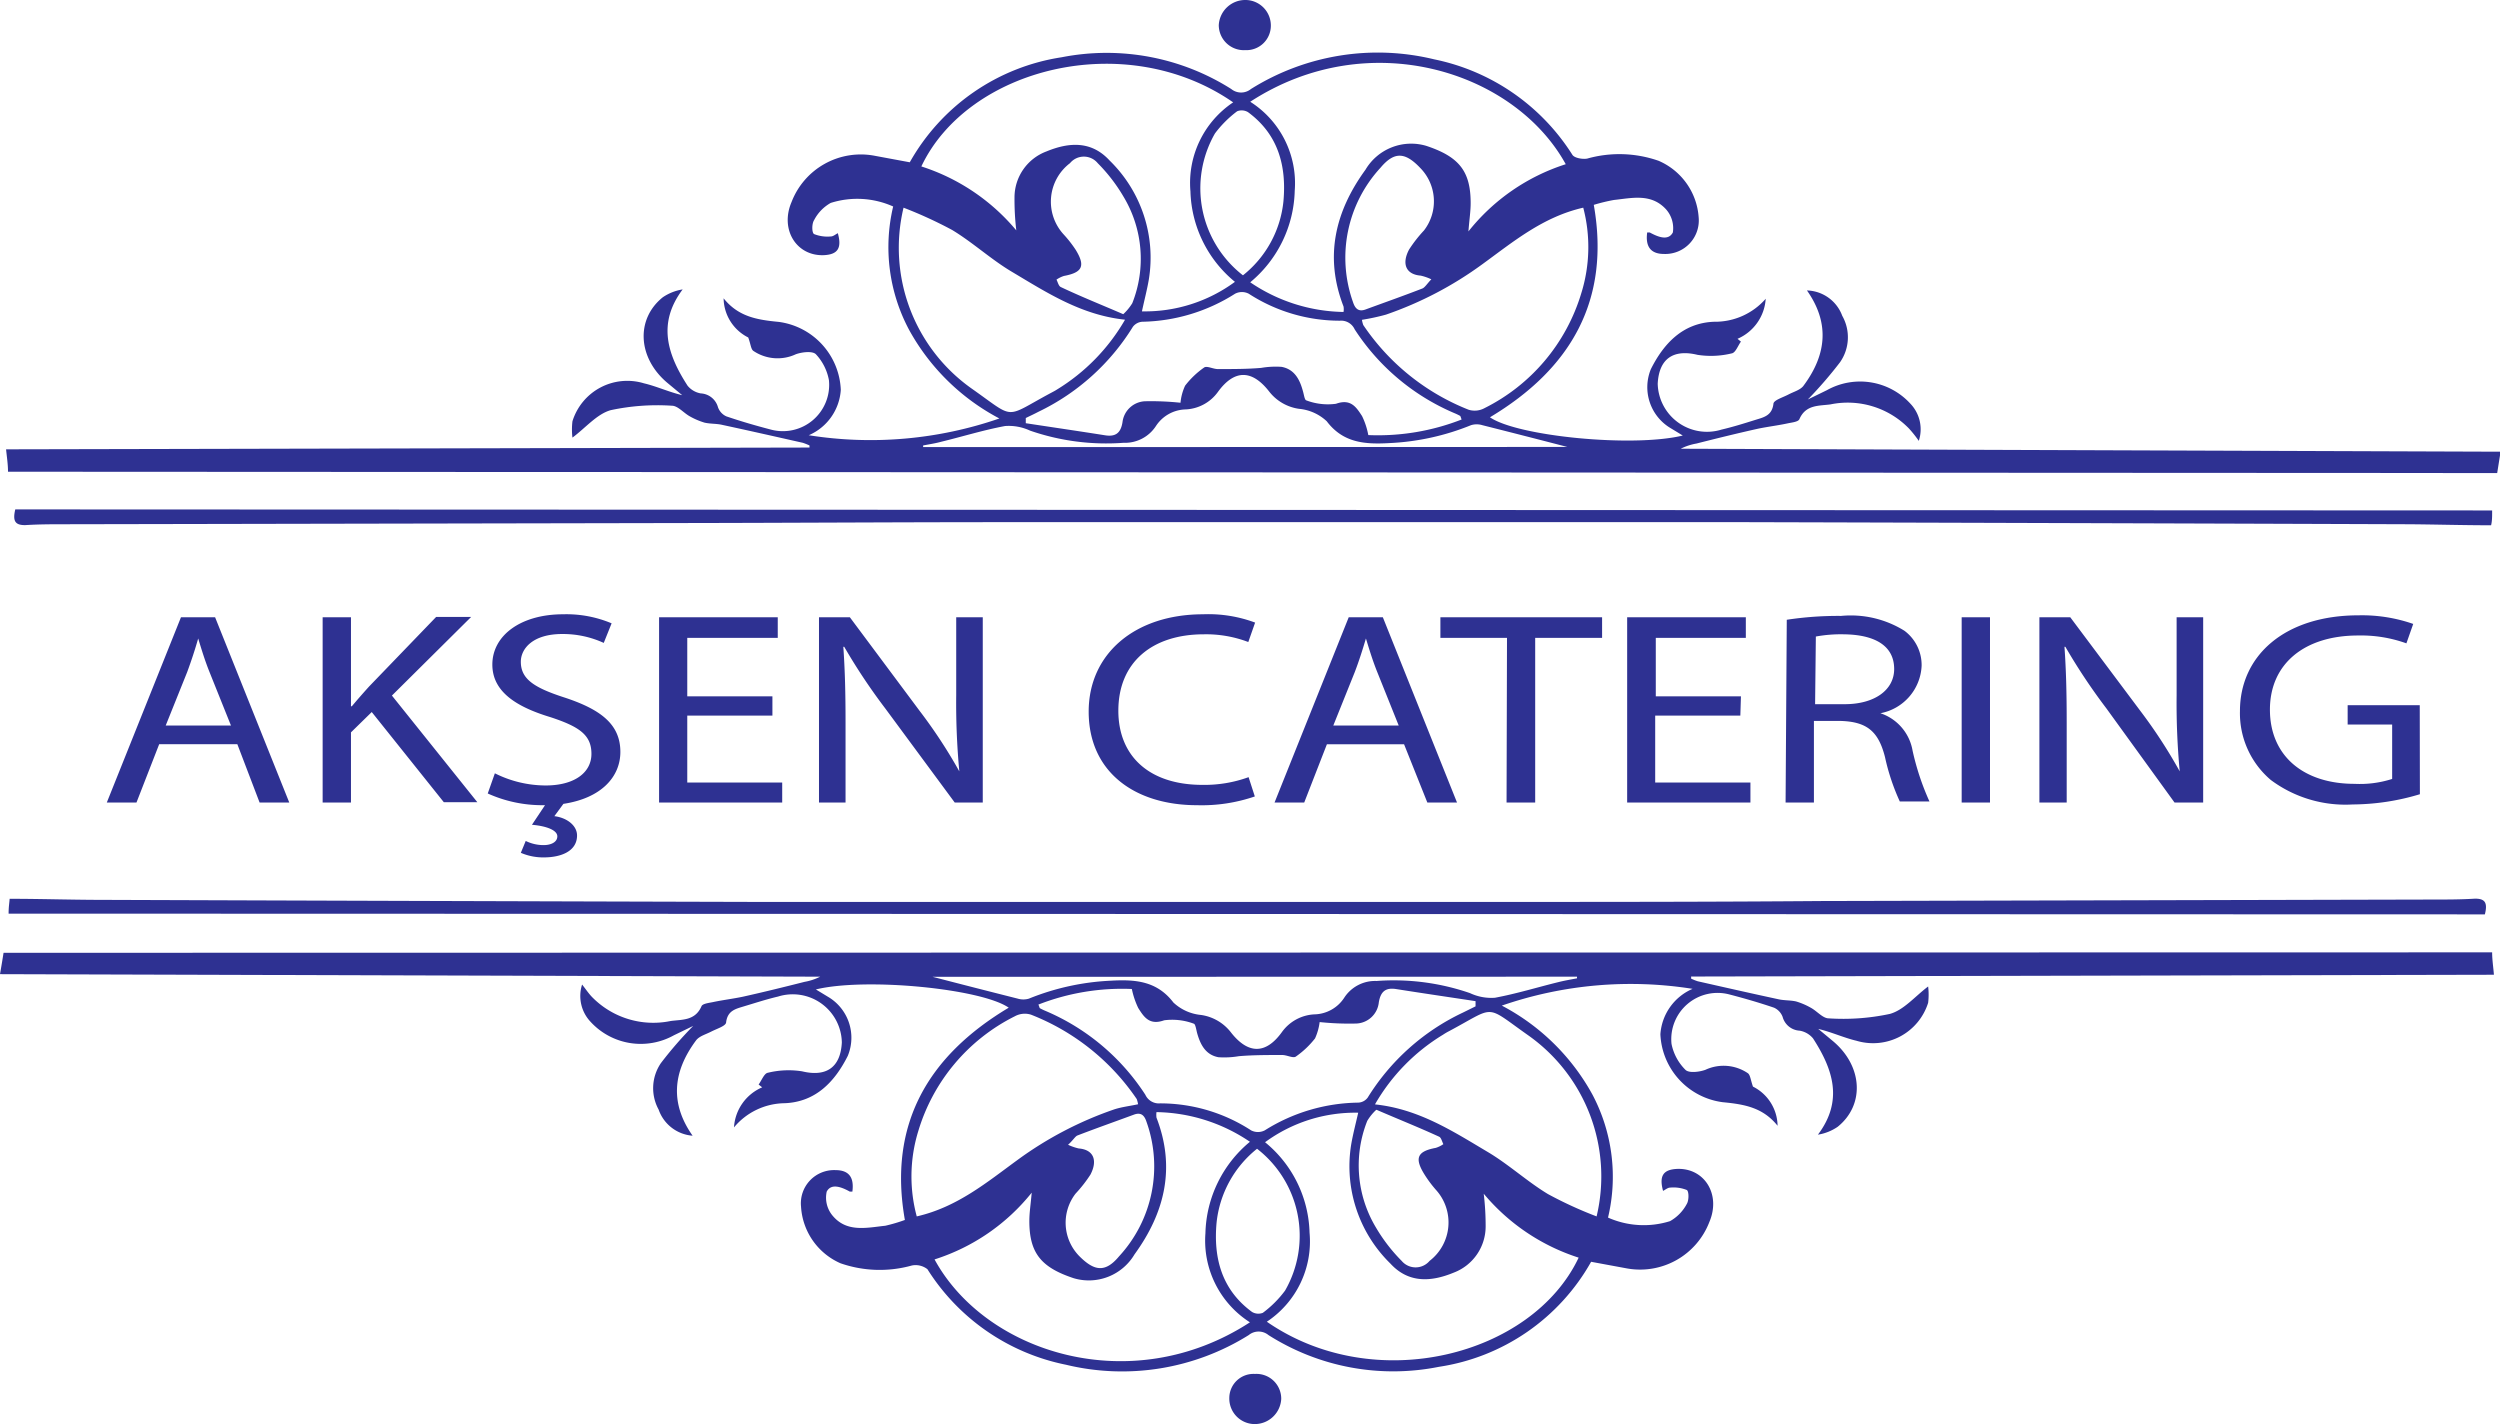 <svg xmlns="http://www.w3.org/2000/svg" viewBox="0 0 168.53 96"><defs><style>.cls-1{fill:#2e3192;fill-rule:evenodd}</style></defs><g id="Layer_2" data-name="Layer 2"><g id="Layer_1-2" data-name="Layer 1"><path class="cls-1" d="M168 64.2c0 .5.08 1 .12 1.51l-54.12.12a.6.6 0 0 1 0 .14 3.5 3.5 0 0 0 .45.18c1.81.41 3.62.82 5.43 1.21.39.09.81.06 1.2.15a4.7 4.7 0 0 1 1 .43c.42.23.8.71 1.2.71a15 15 0 0 0 4.12-.3c.94-.26 1.69-1.18 2.58-1.85a4.6 4.6 0 0 1 0 1.1 3.89 3.89 0 0 1-4.83 2.56c-.85-.2-1.66-.58-2.58-.8l1 .83c2 1.68 2.15 4.29.31 5.77a3.24 3.24 0 0 1-1.33.53c1.74-2.31 1-4.43-.33-6.49a1.5 1.5 0 0 0-.9-.52 1.26 1.26 0 0 1-1.15-.93 1.1 1.1 0 0 0-.58-.62c-1-.34-2-.63-3-.89a3.12 3.12 0 0 0-3.91 3.33 3.4 3.4 0 0 0 .94 1.75c.23.23.92.15 1.34 0a2.91 2.91 0 0 1 2.87.23c.16.12.18.44.34.9a3 3 0 0 1 1.66 2.64c-1-1.25-2.27-1.45-3.71-1.59a4.83 4.83 0 0 1-4.19-4.58 3.6 3.6 0 0 1 2.17-3.06 26.6 26.6 0 0 0-12.86 1.13 14.8 14.8 0 0 1 6.11 6 11.85 11.85 0 0 1 1.05 8.29 5.93 5.93 0 0 0 4.18.24 2.87 2.87 0 0 0 1.13-1.16c.15-.24.15-.85 0-.94a2.4 2.4 0 0 0-1.13-.16c-.15 0-.31.14-.47.22-.27-1 0-1.43.92-1.48 1.86-.09 3 1.71 2.2 3.58a5 5 0 0 1-5.59 3.12l-2.38-.44A14.19 14.19 0 0 1 97 92.14 15.68 15.68 0 0 1 85.51 90a1.05 1.05 0 0 0-1.33 0 16.1 16.1 0 0 1-12.32 2 14.4 14.4 0 0 1-9.34-6.44 1.29 1.29 0 0 0-1.05-.25 8.05 8.05 0 0 1-4.81-.15A4.45 4.45 0 0 1 54 81.35a2.24 2.24 0 0 1 2.32-2.47c.9 0 1.27.48 1.14 1.45h-.17c-.54-.3-1.25-.59-1.56 0a1.89 1.89 0 0 0 .44 1.67c.95 1.09 2.28.76 3.51.63a11 11 0 0 0 1.32-.39c-1.14-6.45 1.56-11.06 7-14.31-1.84-1.28-9.62-2.05-13-1.23l.79.48a3.2 3.2 0 0 1 1.36 4c-.86 1.71-2.14 3.11-4.26 3.19A4.51 4.51 0 0 0 49.48 76a3.14 3.14 0 0 1 1.9-2.7l-.24-.19c.2-.27.37-.74.61-.79a5.9 5.9 0 0 1 2.32-.1c1.61.39 2.59-.24 2.68-1.94a3.31 3.31 0 0 0-4.3-3.1c-.77.18-1.53.43-2.3.66-.55.17-1.1.28-1.2 1.07 0 .25-.61.43-1 .63s-.76.29-1 .56c-1.67 2.22-1.74 4.36-.26 6.46a2.63 2.63 0 0 1-2.29-1.76 3 3 0 0 1 .15-3.13 26 26 0 0 1 2.18-2.51l-1.3.63a4.59 4.59 0 0 1-5.62-.91 2.53 2.53 0 0 1-.57-2.51c.24.3.43.59.66.83a5.77 5.77 0 0 0 5.3 1.63c.76-.11 1.66 0 2.09-1 .08-.18.51-.22.79-.28.66-.14 1.33-.22 2-.36 1.39-.31 2.77-.65 4.15-1a3.8 3.8 0 0 0 1.06-.35L0 65.67c.1-.57.17-1 .24-1.44ZM84.26 89.14a6.53 6.53 0 0 1-3-6 8.25 8.25 0 0 1 3-6.17 11.53 11.53 0 0 0-6.3-2 1.5 1.5 0 0 0 0 .37c1.3 3.36.57 6.4-1.48 9.22a3.58 3.58 0 0 1-4.09 1.61c-2.21-.73-3-1.7-3-3.86 0-.56.09-1.11.16-1.91A13.7 13.7 0 0 1 63 84.9c3.44 6.31 13.27 9.44 21.26 4.24m22.16-4.36a13.83 13.83 0 0 1-6.4-4.31 18 18 0 0 1 .13 2.23A3.33 3.33 0 0 1 98 85.79c-1.57.65-3.07.7-4.27-.61a9.17 9.17 0 0 1-2.64-8.05c.12-.69.3-1.37.47-2.12A10.27 10.27 0 0 0 85.28 77a8.14 8.14 0 0 1 3 6.1 6.49 6.49 0 0 1-2.88 6c7.28 5.04 17.89 2.3 21.02-4.32M70 67.72c.07.15.07.23.11.25a4 4 0 0 0 .4.19 15 15 0 0 1 6.7 5.64 1 1 0 0 0 1 .58 11.25 11.25 0 0 1 6.13 1.82 1 1 0 0 0 .92 0 12.1 12.1 0 0 1 6.31-1.87.83.83 0 0 0 .63-.34 15.14 15.14 0 0 1 6.42-5.73l.85-.42v-.35c-1.77-.27-3.55-.53-5.32-.81-.72-.12-1.07.13-1.2.88A1.59 1.59 0 0 1 91.36 69a19 19 0 0 1-2.4-.1 3.8 3.8 0 0 1-.31 1.1 6 6 0 0 1-1.3 1.23c-.19.12-.6-.11-.91-.11-1 0-2 0-2.93.08a5.8 5.8 0 0 1-1.37.07c-.87-.16-1.22-.85-1.44-1.63-.06-.22-.11-.6-.22-.63a4.14 4.14 0 0 0-2-.23c-1 .36-1.37-.23-1.75-.83a5.5 5.5 0 0 1-.43-1.28 15.5 15.5 0 0 0-6.3 1.05M61.8 82c2.72-.62 4.73-2.3 6.8-3.81a24.5 24.5 0 0 1 6.5-3.4c.52-.17 1.07-.23 1.62-.35a2 2 0 0 0-.09-.35 15.4 15.4 0 0 0-7.13-5.69 1.4 1.4 0 0 0-1.09.11 12.74 12.74 0 0 0-6.51 7.75 10.36 10.36 0 0 0-.1 5.74m30.9-7.55c2.94.31 5.24 1.81 7.58 3.2 1.42.84 2.67 2 4.08 2.85a27 27 0 0 0 3.27 1.5 11.64 11.64 0 0 0-4.6-12.2c-3-2.11-2.13-2-5.36-.28a4 4 0 0 0-.39.23 13.16 13.16 0 0 0-4.58 4.68Zm-29.83-8.6c2 .52 3.88 1 5.74 1.47a1.3 1.3 0 0 0 .75 0 16.7 16.7 0 0 1 5.53-1.21c1.6-.09 3.09 0 4.21 1.47a3.15 3.15 0 0 0 1.86.84 3.1 3.1 0 0 1 2 1.15c1.16 1.5 2.36 1.53 3.46 0a2.87 2.87 0 0 1 2.19-1.19 2.46 2.46 0 0 0 2-1.11 2.48 2.48 0 0 1 2.18-1.14 15.75 15.75 0 0 1 6.31.82 3.37 3.37 0 0 0 1.68.31c1.45-.27 2.87-.71 4.3-1.06.4-.1.82-.17 1.23-.25v-.11Zm21.87 11.59a7.34 7.34 0 0 0-2.73 5c-.21 2.34.33 4.49 2.39 6a.83.83 0 0 0 .73.06 7.2 7.2 0 0 0 1.5-1.5 7.42 7.42 0 0 0-1.89-9.56M72 77.17a3.4 3.4 0 0 0 .72.25c1 .08 1.29.8.79 1.76a9 9 0 0 1-1 1.28 3.21 3.21 0 0 0 .26 4.23c1 1 1.74 1.12 2.67 0a8.94 8.94 0 0 0 1.85-9.06c-.14-.43-.36-.67-.85-.49-1.27.47-2.55.92-3.82 1.41-.15.07-.31.35-.62.62m20.77-2.35a3.4 3.4 0 0 0-.6.74 8.12 8.12 0 0 0 .58 7.18A11.3 11.3 0 0 0 94.49 85a1.23 1.23 0 0 0 1.88 0 3.27 3.27 0 0 0 .42-4.8 8 8 0 0 1-.79-1.07c-.66-1.08-.44-1.52.79-1.75a1.9 1.9 0 0 0 .51-.25c-.09-.17-.14-.43-.28-.5-1.37-.63-2.73-1.17-4.21-1.81ZM.58 61.59c0-.47.05-.7.07-1 1.93 0 3.83.06 5.72.07q22.23.08 44.44.14h50c7.32 0 14.64 0 22-.06l41.19-.1c.95 0 1.9 0 2.85-.06.66 0 .86.26.66 1.06Z"/><path class="cls-1" d="M82.87 94.24a1.63 1.63 0 0 1 1.73-1.62 1.67 1.67 0 0 1 1.77 1.69 1.79 1.79 0 0 1-1.8 1.69 1.72 1.72 0 0 1-1.7-1.76M.54 31.8c0-.5-.08-1-.13-1.51l54.16-.12v-.14a4 4 0 0 0-.45-.18c-1.82-.41-3.63-.82-5.44-1.21-.39-.09-.81-.06-1.19-.15a4.8 4.8 0 0 1-1-.43c-.41-.23-.8-.71-1.2-.71a15 15 0 0 0-4.12.3c-.93.26-1.68 1.18-2.58 1.85a4.6 4.6 0 0 1 0-1.1 3.87 3.87 0 0 1 4.82-2.56c.85.2 1.66.58 2.58.8l-1-.83c-2-1.68-2.15-4.29-.31-5.77a3.3 3.3 0 0 1 1.34-.53c-1.74 2.31-1 4.43.33 6.49a1.47 1.47 0 0 0 .89.52 1.27 1.27 0 0 1 1.16.93 1.06 1.06 0 0 0 .57.62c1 .34 2 .63 3 .89a3.12 3.12 0 0 0 3.91-3.33 3.46 3.46 0 0 0-.88-1.75c-.23-.23-.93-.15-1.35 0a2.91 2.91 0 0 1-2.87-.23c-.16-.12-.17-.44-.34-.9a3 3 0 0 1-1.66-2.64c1 1.25 2.27 1.45 3.72 1.59a4.82 4.82 0 0 1 4.18 4.58 3.58 3.58 0 0 1-2.16 3.06 26.6 26.6 0 0 0 12.85-1.13 14.8 14.8 0 0 1-6.1-6 11.85 11.85 0 0 1-1.06-8.29 5.93 5.93 0 0 0-4.21-.24 2.8 2.8 0 0 0-1.12 1.16c-.16.24-.16.85 0 .94a2.45 2.45 0 0 0 1.13.16c.16 0 .31-.14.47-.22.28 1 0 1.43-.92 1.48-1.85.09-3-1.71-2.2-3.58a5 5 0 0 1 5.6-3.12l2.37.44a14.2 14.2 0 0 1 10.24-7.08A15.7 15.7 0 0 1 83 6a1.05 1.05 0 0 0 1.33 0 16.1 16.1 0 0 1 12.35-2 14.44 14.44 0 0 1 9.32 6.44c.14.22.71.31 1 .25a8 8 0 0 1 4.81.15 4.48 4.48 0 0 1 2.7 3.81 2.26 2.26 0 0 1-2.33 2.47c-.89 0-1.27-.48-1.14-1.45h.17c.55.3 1.25.59 1.56 0a1.91 1.91 0 0 0-.46-1.56c-1-1.09-2.28-.76-3.51-.63a12 12 0 0 0-1.36.33c1.14 6.46-1.57 11.07-7 14.32 1.85 1.28 9.62 2.05 13 1.23l-.79-.48a3.21 3.21 0 0 1-1.36-4c.86-1.71 2.14-3.11 4.26-3.19a4.53 4.53 0 0 0 3.48-1.55 3.16 3.16 0 0 1-1.9 2.7l.23.19c-.2.27-.36.74-.61.79a5.9 5.9 0 0 1-2.32.1c-1.61-.39-2.59.24-2.68 1.94a3.32 3.32 0 0 0 4.3 3.1c.77-.18 1.54-.42 2.3-.66.55-.17 1.1-.28 1.2-1.07 0-.25.62-.43 1-.63s.76-.29 1-.56c1.67-2.22 1.74-4.36.26-6.46a2.61 2.61 0 0 1 2.38 1.71 2.94 2.94 0 0 1-.15 3.13 28 28 0 0 1-2.17 2.51l1.29-.63a4.59 4.59 0 0 1 5.62.91 2.5 2.5 0 0 1 .57 2.51 8 8 0 0 0-.66-.83 5.76 5.76 0 0 0-5.29-1.63c-.77.11-1.67 0-2.1 1-.08.18-.51.22-.79.28-.65.14-1.32.22-2 .36-1.39.31-2.77.65-4.15 1a3.8 3.8 0 0 0-1.06.35l55.27.2-.23 1.44ZM84.28 6.86a6.5 6.5 0 0 1 3 6 8.27 8.27 0 0 1-3 6.17 11.47 11.47 0 0 0 6.29 2 1.1 1.1 0 0 0 0-.37c-1.3-3.36-.57-6.4 1.48-9.22a3.58 3.58 0 0 1 4.09-1.61c2.21.73 3 1.7 3 3.86 0 .56-.09 1.11-.15 1.91a13.7 13.7 0 0 1 6.56-4.53c-3.46-6.28-13.29-9.41-21.27-4.21m-22.17 4.36a13.83 13.83 0 0 1 6.4 4.31 18 18 0 0 1-.12-2.23 3.31 3.31 0 0 1 2.15-3.09c1.57-.65 3.06-.7 4.26.61a9.14 9.14 0 0 1 2.64 8.05c-.12.69-.3 1.37-.46 2.12A10.24 10.24 0 0 0 83.25 19a8.17 8.17 0 0 1-3-6.1 6.53 6.53 0 0 1 2.88-6c-7.28-5.04-17.89-2.3-21.02 4.32m36.42 17.06c-.06-.15-.07-.23-.11-.25a4 4 0 0 0-.4-.19 15 15 0 0 1-6.7-5.64 1 1 0 0 0-1-.58 11.3 11.3 0 0 1-6.14-1.82 1 1 0 0 0-.92 0A12.05 12.05 0 0 1 77 21.69a.87.87 0 0 0-.63.34A15.2 15.2 0 0 1 70 27.76c-.28.15-.57.28-.85.42v.35c1.77.27 3.55.53 5.32.81.72.12 1.08-.13 1.2-.88a1.6 1.6 0 0 1 1.51-1.41 19 19 0 0 1 2.4.1 3.5 3.5 0 0 1 .31-1.15 5.8 5.8 0 0 1 1.29-1.23c.19-.12.6.11.92.11 1 0 2 0 2.92-.08a5.8 5.8 0 0 1 1.37-.07c.87.16 1.23.85 1.44 1.63.07.22.11.6.23.63a4.1 4.1 0 0 0 2 .23c1-.36 1.37.23 1.76.83a5 5 0 0 1 .42 1.28 15.5 15.5 0 0 0 6.29-1.05m8.2-14.28c-2.72.62-4.72 2.3-6.8 3.81a24.5 24.5 0 0 1-6.5 3.4 15 15 0 0 1-1.62.35 2 2 0 0 0 .09.35 15.36 15.36 0 0 0 7.1 5.71 1.38 1.38 0 0 0 1.08-.11 12.75 12.75 0 0 0 6.52-7.75 10.46 10.46 0 0 0 .13-5.76m-30.9 7.55c-2.93-.31-5.24-1.81-7.57-3.2-1.43-.84-2.67-2-4.08-2.85a29 29 0 0 0-3.27-1.5 11.62 11.62 0 0 0 4.6 12.2c3 2.11 2.13 2 5.35.28.13-.07.27-.14.39-.22a13.3 13.3 0 0 0 4.58-4.69Zm29.83 8.58c-2-.52-3.88-1-5.74-1.47a1.3 1.3 0 0 0-.75 0 16.6 16.6 0 0 1-5.52 1.21c-1.61.09-3.1 0-4.21-1.47a3.15 3.15 0 0 0-1.87-.84 3.1 3.1 0 0 1-2-1.15c-1.16-1.5-2.35-1.52-3.46 0a2.84 2.84 0 0 1-2.18 1.19 2.46 2.46 0 0 0-2 1.11 2.49 2.49 0 0 1-2.19 1.14 15.7 15.7 0 0 1-6.3-.82 3.4 3.4 0 0 0-1.69-.31c-1.45.27-2.86.71-4.3 1.06-.4.11-.81.17-1.22.25v.11ZM83.79 18.56a7.3 7.3 0 0 0 2.73-5c.21-2.34-.33-4.49-2.39-6a.83.83 0 0 0-.73-.06A7.4 7.4 0 0 0 81.9 9a7.43 7.43 0 0 0 1.89 9.56m12.7.27a3.4 3.4 0 0 0-.72-.25c-1-.08-1.29-.8-.78-1.76a9 9 0 0 1 1-1.28 3.21 3.21 0 0 0-.26-4.23c-1-1.05-1.73-1.12-2.67 0a8.94 8.94 0 0 0-1.85 9.06c.14.43.37.67.85.49 1.28-.47 2.56-.92 3.82-1.41.18-.07.34-.35.61-.62m-20.77 2.35a3.5 3.5 0 0 0 .61-.74 8.12 8.12 0 0 0-.59-7.18A11.3 11.3 0 0 0 74 11a1.21 1.21 0 0 0-1.87 0 3.26 3.26 0 0 0-.43 4.8 8 8 0 0 1 .82 1.05c.66 1.08.45 1.52-.79 1.75a1.9 1.9 0 0 0-.51.25c.09.17.14.43.29.5 1.37.65 2.73 1.19 4.21 1.83M168 34.41c0 .47 0 .7-.07 1-1.93 0-3.82-.06-5.72-.07q-22.22-.08-44.44-.14h-50c-7.32 0-14.63.05-22 .06l-41.22.08c-1 0-1.91 0-2.86.06-.66 0-.85-.26-.66-1.06Z"/><path class="cls-1" d="M85.67 1.76a1.65 1.65 0 0 1-1.73 1.62 1.69 1.69 0 0 1-1.78-1.69A1.79 1.79 0 0 1 84 0a1.72 1.72 0 0 1 1.67 1.76"/><path d="M10.73 50.17 9.2 54.1h-2l5-12.49h2.3l5 12.49h-2L16 50.17Zm4.84-1.26-1.44-3.59c-.33-.82-.55-1.56-.77-2.28-.21.74-.46 1.5-.74 2.26l-1.45 3.61Zm6.18-7.3h1.91v6h.06c.4-.48.79-.92 1.16-1.33l4.52-4.69h2.36l-5.34 5.3 5.76 7.19h-2.26L25.06 48l-1.4 1.37v4.73h-1.91Zm11.61 10.52a7.66 7.66 0 0 0 3.42.82c1.95 0 3.09-.87 3.09-2.13s-.79-1.83-2.78-2.48c-2.41-.73-3.9-1.78-3.9-3.54 0-1.95 1.9-3.39 4.77-3.39a7.85 7.85 0 0 1 3.27.61l-.53 1.32a6.6 6.6 0 0 0-2.8-.6c-2 0-2.79 1-2.79 1.87 0 1.17.9 1.75 2.94 2.41 2.5.82 3.77 1.84 3.77 3.67 0 1.65-1.25 3.11-3.84 3.5l-.61.83c.83.1 1.53.62 1.53 1.3 0 1.06-1.07 1.48-2.25 1.48a3.8 3.8 0 0 1-1.54-.31l.33-.8a2.7 2.7 0 0 0 1.21.28c.48 0 .92-.19.92-.59s-.68-.69-1.71-.78l.88-1.32h-.16a8.9 8.9 0 0 1-3.7-.79Zm18.71-3.89h-5.74v4.51h6.4v1.35h-8.3V41.61h8V43h-6.1v3.94h5.74Zm3.14 5.86V41.61h2.08L62 47.93A34 34 0 0 1 64.67 52a49 49 0 0 1-.21-5.13v-5.26h1.79V54.1h-1.89l-4.68-6.34a40 40 0 0 1-2.77-4.16h-.06c.11 1.58.15 3.08.15 5.15v5.35Zm29.38-.41a11 11 0 0 1-3.9.59c-4.17 0-7.3-2.22-7.3-6.31 0-3.91 3.13-6.56 7.71-6.56a9 9 0 0 1 3.51.56l-.46 1.31a8 8 0 0 0-3-.52c-3.46 0-5.76 1.87-5.76 5.15 0 3.06 2.08 5 5.67 5a8.7 8.7 0 0 0 3.11-.52Zm4.86-3.52-1.53 3.93h-2l5-12.49h2.3l5 12.49h-2l-1.57-3.93Zm4.84-1.26-1.44-3.59c-.33-.82-.55-1.56-.77-2.28-.22.74-.46 1.5-.75 2.26l-1.45 3.61Zm7.3-5.91H97.1v-1.39H108V43h-4.51v11.1h-1.93Zm15.73 5.24h-5.74v4.51H118v1.35h-8.31V41.61h8V43h-6.07v3.94h5.74Zm3.13-6.46a23 23 0 0 1 3.66-.26 6.84 6.84 0 0 1 4.27 1 2.88 2.88 0 0 1 1.16 2.37 3.41 3.41 0 0 1-2.78 3.19 3.23 3.23 0 0 1 2.17 2.52 17.3 17.3 0 0 0 1.14 3.43h-2a14.6 14.6 0 0 1-1-3c-.44-1.73-1.22-2.38-3-2.43h-1.79v5.5h-1.91Zm1.91 5.69h2c2 0 3.33-.95 3.33-2.37 0-1.62-1.38-2.32-3.4-2.34a9.4 9.4 0 0 0-1.88.15Zm11.79-5.86V54.1h-1.91V41.61Zm3.33 12.49V41.61h2.08l4.73 6.32a34 34 0 0 1 2.65 4.07 49 49 0 0 1-.21-5.13v-5.26h1.79V54.1h-1.93L142 47.76a40 40 0 0 1-2.77-4.16h-.06c.11 1.58.15 3.08.15 5.15v5.35Zm25.65-.56a15.9 15.9 0 0 1-4.53.69 8.42 8.42 0 0 1-5.52-1.65 5.9 5.9 0 0 1-2.08-4.65c0-3.72 3-6.45 8-6.45a10.5 10.5 0 0 1 3.68.58l-.46 1.31a9 9 0 0 0-3.26-.53c-3.59 0-5.94 1.89-5.94 5s2.26 5 5.7 5a7.1 7.1 0 0 0 2.54-.33v-3.67h-3v-1.3h4.86Z" style="fill:#2e3192"/></g></g></svg>